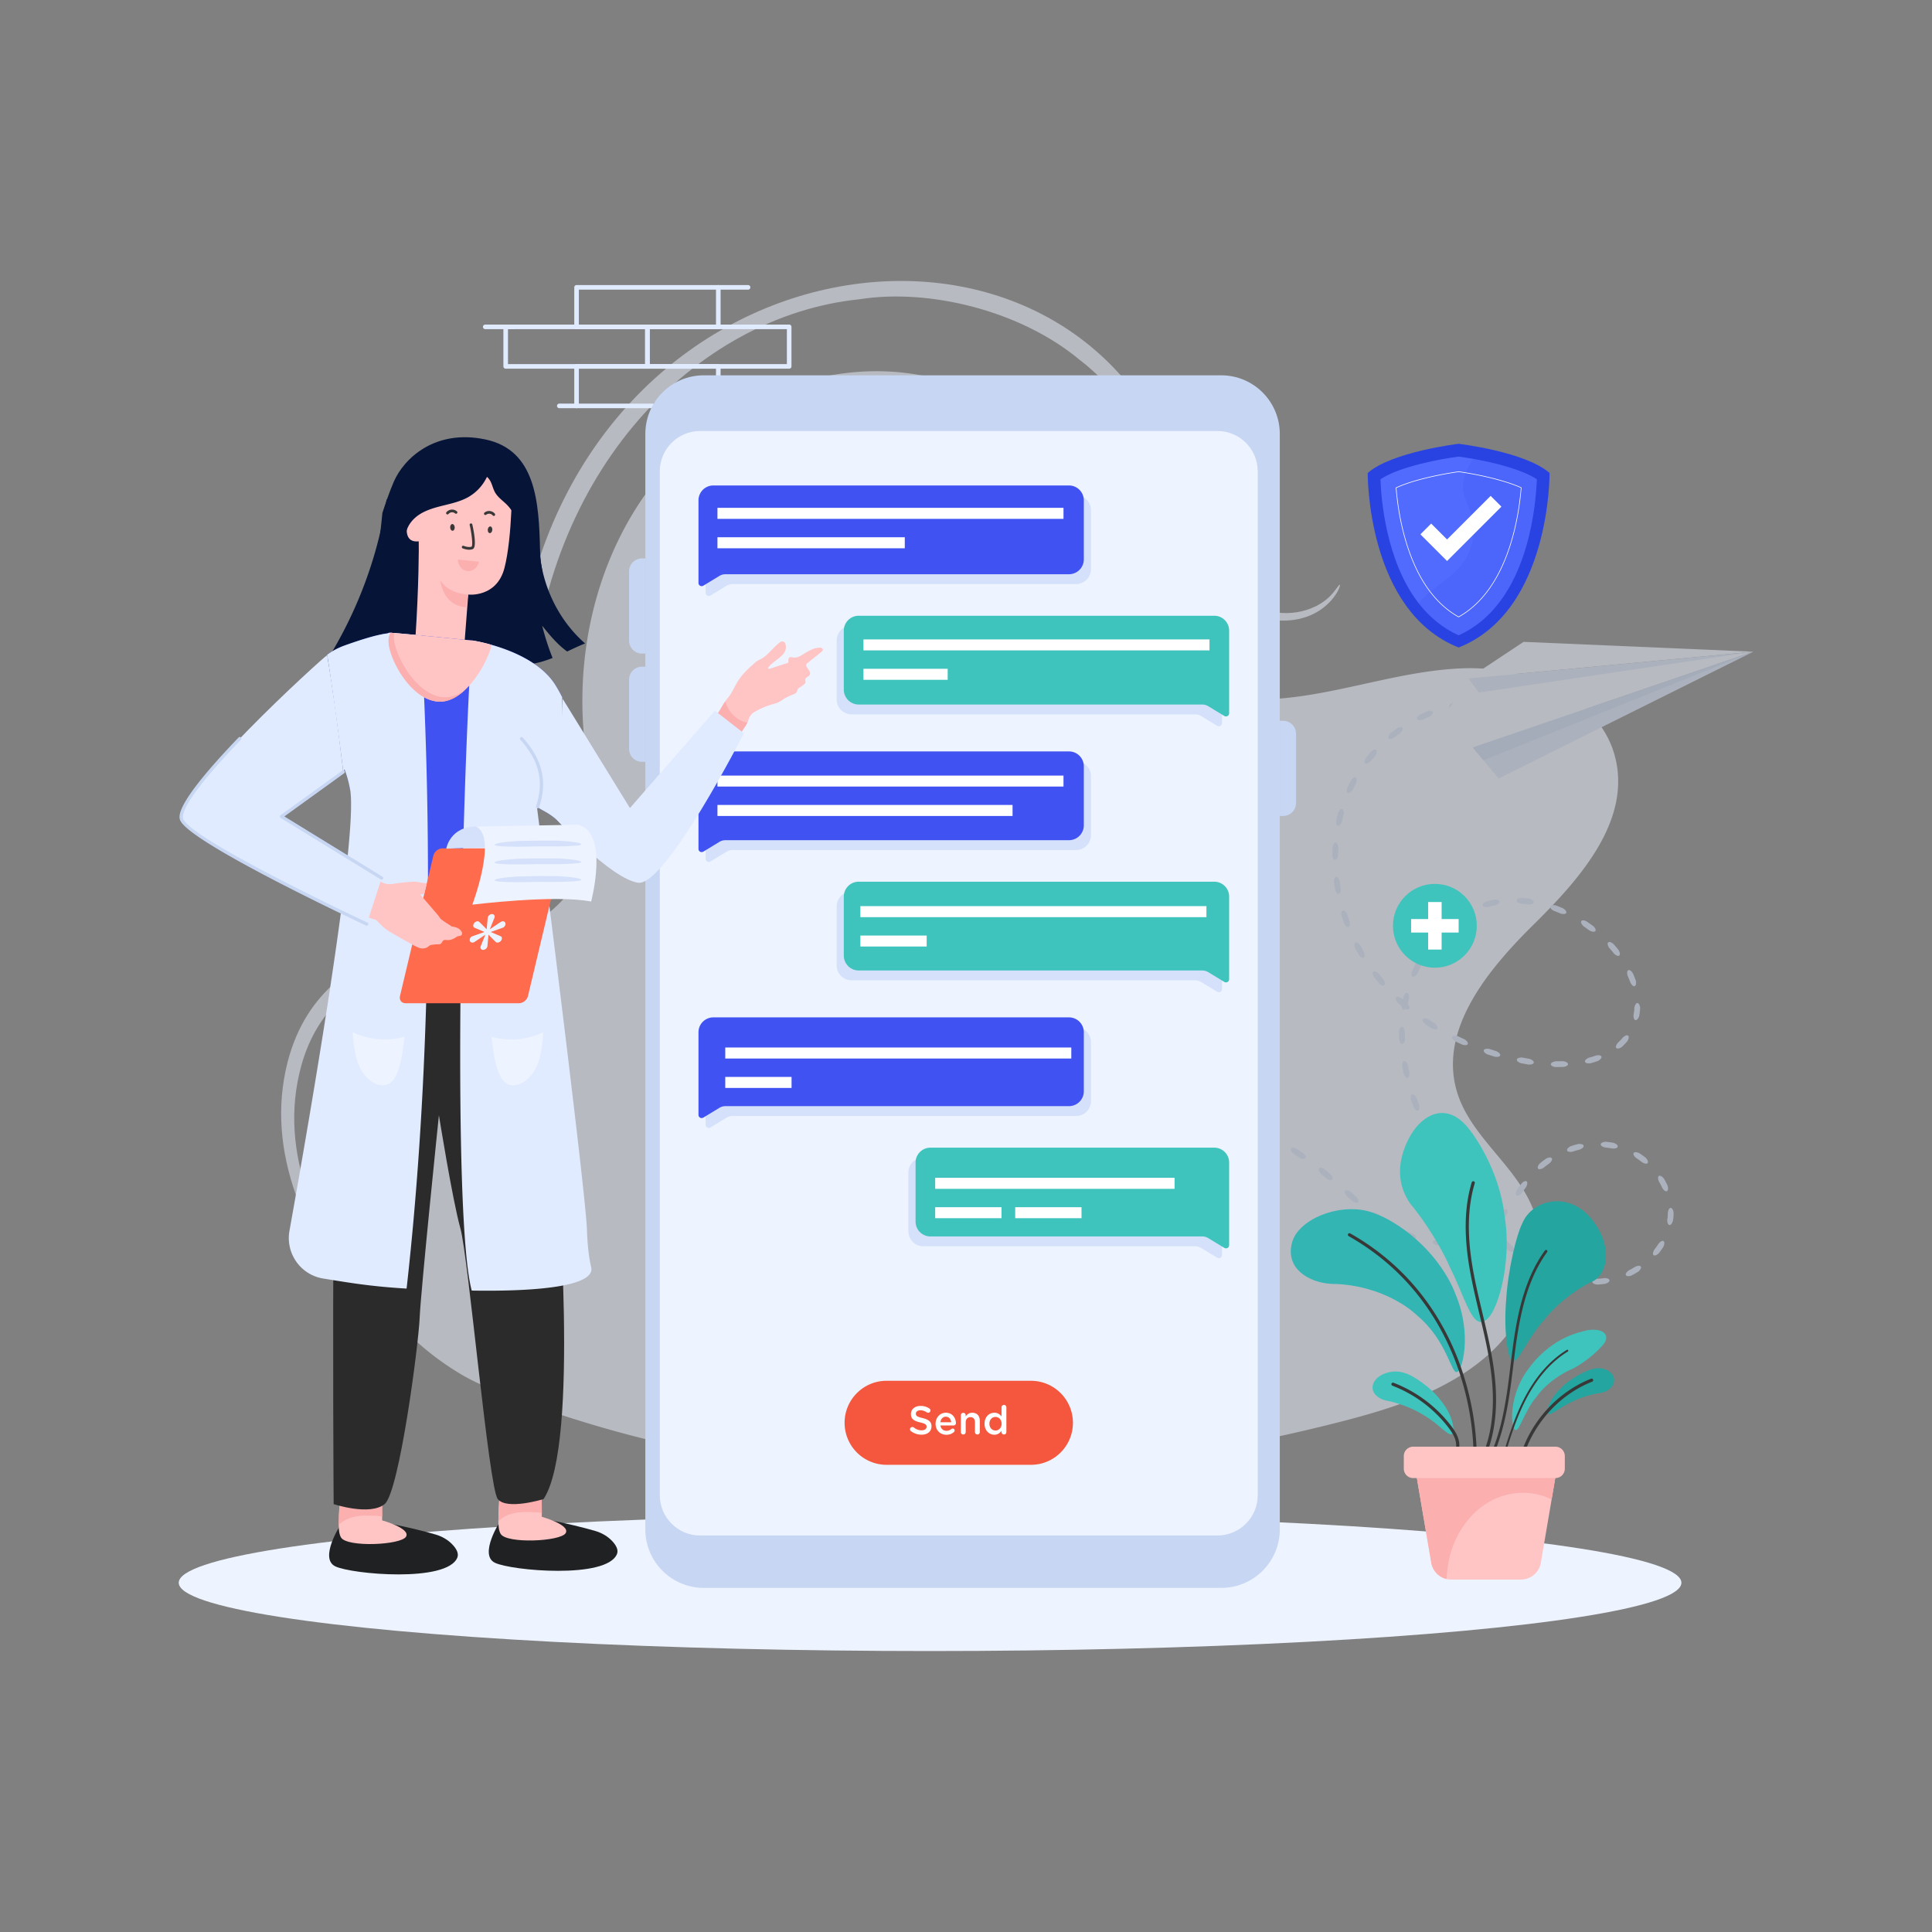 <svg xmlns="http://www.w3.org/2000/svg" viewBox="0 0 450 450" id="chat-with-doctor"><rect x="0" y="0" width="450" height="450" fill="#808080" stroke="none"/><g><g opacity=".5"><path fill="#edf3ff" d="M357.081 281.61c4.634 11.83-1.125 25.761-10.675 34.141-9.557 8.38-22.134 12.326-34.445 15.472a411.026 411.026 0 0 1-69.157 11.49c-39.894 3.168-80.069-1.836-117.823-15.102-7.285-2.562-13.622-5.145-17.59-7.507-15.871-9.424-27.879-25.806-30.262-44.113-2.377-18.3 5.707-38.021 21.268-47.941 12.155-7.75 28.797-10.327 35.874-22.875 5.67-10.068 2.747-22.504 1.725-34.016-1.947-21.92 4.205-44.868 18.618-61.495s37.355-26.11 59.045-22.4c21.69 3.708 40.82 21.497 44.143 43.246.659 4.324.74 8.773 2.073 12.94 4.545 14.244 21.897 20.277 36.814 19.36 14.924-.926 29.278-6.649 44.217-7.152 14.94-.496 32.114 6.685 35.43 21.26 3.324 14.629-8.476 27.932-19.158 38.466-10.683 10.534-22.098 24.437-17.849 38.82 3.102 10.505 13.755 17.204 17.752 27.406z"></path><path fill="#d5e1fa" d="M345.442 163.647c.003-.286.369-.547 1.116-.629a28.87 28.87 0 0 1 1.875.16c.722.206 1.038.525.992.814-.046.292-.434.48-1.149.521-.594-.07-1.19-.12-1.788-.151-.698-.162-1.05-.412-1.046-.715zM337.52 164.594c-.072-.277.213-.623.91-.898a31.498 31.498 0 0 1 1.846-.345c.75.005 1.14.225 1.175.516.034.294-.288.58-.967.813-.592.093-1.182.203-1.768.33-.717.029-1.122-.122-1.197-.416zM330.066 167.465c-.135-.254.073-.633.693-1.046l1.706-.775c.718-.195 1.14-.102 1.245.172s-.126.657-.722 1.067l-1.64.746c-.701.179-1.142.102-1.282-.164zM323.449 171.941c-.187-.218-.068-.634.445-1.174l1.49-1.132c.656-.35 1.09-.352 1.253-.109.165.244.024.668-.466 1.2l-1.437 1.092c-.643.33-1.09.352-1.285.123zM317.967 177.758c-.23-.172-.205-.604.177-1.243l1.209-1.434c.565-.485.986-.582 1.2-.38s.168.647-.194 1.273l-1.164 1.38c-.556.464-.987.584-1.228.404zM313.951 184.665c-.27-.116-.341-.538-.117-1.25l.846-1.674c.438-.602.825-.794 1.08-.645s.311.593.104 1.284l-.813 1.607c-.432.578-.829.793-1.1.678zM311.628 192.309c-.283-.053-.452-.452-.393-1.193l.446-1.818c.29-.684.625-.959.906-.873.281.086.438.504.392 1.226l-.43 1.753c-.293.662-.625.96-.921.905zM310.946 200.27c-.287.005-.534-.352-.628-1.089l.066-1.867c.146-.728.417-1.067.71-1.041.293.025.532.402.633 1.119l-.063 1.807c-.152.708-.417 1.067-.718 1.071zM311.798 208.217c-.281.057-.59-.247-.82-.953l-.285-1.845c.007-.741.21-1.125.502-1.156.293-.031.598.293.832.979l.276 1.79c-.016.724-.21 1.126-.505 1.185zM314.06 215.884c-.267.105-.626-.14-.977-.795l-.606-1.765c-.125-.732.006-1.146.289-1.228.282-.083.64.182.991.816l.59 1.715c.112.717-.007 1.146-.287 1.257zM317.633 223.043c-.244.15-.64-.028-1.1-.61l-.908-1.633c-.251-.699-.194-1.13.07-1.26s.662.067 1.119.63l.88 1.585c.237.686.195 1.13-.061 1.288zM322.414 229.449c-.214.19-.635.085-1.19-.407l-1.18-1.443c-.371-.642-.391-1.076-.156-1.252.236-.176.663-.052 1.213.42l1.147 1.404c.355.634.391 1.077.166 1.278zM328.191 234.975c-.18.222-.615.185-1.242-.21l-1.395-1.232c-.47-.573-.56-1-.356-1.212s.645-.159 1.264.22l1.36 1.2c.453.57.56 1 .37 1.234zM334.742 239.56c-.147.246-.582.273-1.26-.023l-1.562-1.01c-.549-.497-.702-.905-.533-1.146.169-.24.612-.254 1.282.028l1.525.986c.533.495.702.905.548 1.164zM341.87 243.177c-.112.265-.54.352-1.252.152l-1.684-.785c-.61-.415-.818-.798-.685-1.06s.57-.337 1.272-.15l1.647.767c.596.417.82.799.702 1.076zM349.416 245.828c-.077.277-.49.418-1.222.312l-1.772-.559c-.66-.333-.917-.686-.819-.963.098-.278.521-.408 1.242-.313l1.735.547c.646.336.917.686.836.976zM357.24 247.502c-.042.284-.434.477-1.173.464l-1.828-.332c-.697-.247-.996-.565-.934-.852s.465-.471 1.192-.468l1.79.325c.684.252.997.565.953.863zM365.22 247.839c.021.286-.32.55-1.054.678l-1.874.023c-.736-.11-1.085-.365-1.071-.659.013-.294.38-.55 1.088-.686l1.802-.022c.713.118 1.086.365 1.109.666zM372.997 246.081c.113.261-.117.653-.782 1.022-.596.215-1.2.403-1.811.565-.752.074-1.163-.11-1.224-.396-.063-.29.232-.604.878-.904.575-.153 1.143-.33 1.7-.53.7-.12 1.118-.036 1.239.243zM379.2 241.196c.234.158.254.618-.138 1.287-.41.5-.858.967-1.335 1.4-.647.422-1.105.427-1.28.196-.181-.237-.048-.64.376-1.192.43-.39.833-.81 1.2-1.259.53-.448.924-.603 1.176-.432zM381.367 233.628c.283-.01.57.346.657 1.114-.029.643-.103 1.286-.225 1.92-.264.73-.631 1.008-.91.926-.285-.083-.418-.485-.411-1.178.11-.57.176-1.148.203-1.73.155-.68.382-1.04.686-1.052zM379.245 225.98c.253-.13.657.07 1.075.7.26.576.497 1.163.706 1.762.133.747-.026 1.172-.306 1.251-.286.081-.616-.19-.964-.807-.195-.56-.416-1.11-.661-1.652-.176-.69-.12-1.116.15-1.254zM374.567 219.52c.204-.2.647-.127 1.234.343.42.466.826.946 1.215 1.44.365.657.362 1.106.125 1.278-.24.173-.646.03-1.181-.445-.37-.47-.757-.927-1.158-1.372-.38-.607-.452-1.033-.235-1.245zM368.317 214.547c.152-.243.584-.256 1.253.07l1.531 1.078c.532.52.665.932.482 1.162s-.63.224-1.284-.082l-1.475-1.04c-.51-.513-.666-.931-.507-1.188zM361.092 211.148c.088-.272.514-.412 1.25-.271.588.215 1.17.448 1.744.696.63.404.843.799.717 1.063-.127.267-.553.338-1.252.172a31.02 31.02 0 0 0-1.671-.668c-.621-.36-.882-.704-.788-.992zM353.243 209.755c.006-.285.374-.544 1.124-.614a26.45 26.45 0 0 1 1.874.195c.718.221 1.026.548.973.836-.053.291-.445.47-1.158.496a25.038 25.038 0 0 0-1.78-.185c-.693-.172-1.04-.425-1.033-.728zM345.36 210.91c-.092-.273.175-.616.862-.932.609-.168 1.213-.356 1.838-.448.756-.018 1.15.173 1.19.465.042.29-.27.605-.934.856-.59.085-1.157.264-1.73.422-.708.066-1.129-.078-1.226-.364zM338.362 214.705c-.176-.224-.056-.658.48-1.189a24.718 24.718 0 0 1 1.576-1.038c.699-.283 1.146-.22 1.284.036.141.26-.052.644-.587 1.114-.51.308-1.007.636-1.492.983-.644.307-1.073.332-1.26.094zM332.865 220.48c-.232-.165-.238-.614.12-1.273.383-.496.782-.98 1.196-1.45.58-.478 1.022-.557 1.233-.355.214.204.149.63-.222 1.242-.395.45-.776.912-1.143 1.386-.531.482-.938.627-1.184.45zM329.036 227.483c-.267-.106-.354-.53-.15-1.244l.8-1.695c.42-.613.802-.814 1.06-.673s.328.583.14 1.28l-.768 1.629c-.417.589-.803.815-1.082.703z"></path><path fill="#d5e1fa" d="M326.914 235.185c-.283-.043-.464-.436-.426-1.18l.394-1.831c.272-.693.598-.977.881-.898.284.079.452.493.426 1.215l-.379 1.763c-.274.67-.598.977-.896.931zM326.6 243.17c-.286.02-.555-.324-.696-1.054l-.055-1.867c.12-.737.398-1.09.689-1.078.297.012.531.375.656 1.083l.054 1.808c-.105.716-.347 1.087-.647 1.108zM327.831 251.067c-.279.069-.602-.223-.862-.917l-.366-1.827c-.026-.74.16-1.134.45-1.179.29-.045.61.265.874.94l.356 1.778c.016.726-.16 1.134-.452 1.205zM330.266 258.683c-.267.106-.63-.138-.988-.785l-.626-1.749c-.134-.727-.008-1.145.272-1.234.28-.09.64.168 1.001.8l.613 1.712c.123.718.008 1.146-.272 1.256zM333.6 265.953c-.255.132-.643-.07-1.07-.672l-.817-1.663c-.213-.706-.136-1.136.132-1.26s.653.093 1.083.681l.803 1.637c.203.7.136 1.137-.131 1.277zM337.574 272.895c-.244.151-.648-.02-1.124-.582l-.949-1.587c-.27-.685-.23-1.122.026-1.268.255-.146.657.034 1.135.587l.938 1.569c.26.682.23 1.122-.026 1.28zM341.99 279.566c-.235.166-.649.02-1.157-.513l-1.043-1.525c-.313-.665-.294-1.107-.048-1.27.244-.162.652-.003 1.164.519l1.032 1.51c.302.665.298 1.106.052 1.28zM346.902 285.878c-.216.19-.639.082-1.194-.406l-1.178-1.435c-.37-.64-.393-1.076-.16-1.255.233-.18.658-.06 1.21.414l1.155 1.407c.358.635.394 1.077.167 1.275zM352.62 291.465c-.182.223-.614.183-1.238-.217L349.994 290c-.464-.577-.55-1.003-.343-1.213s.647-.152 1.262.23l1.345 1.21c.447.57.551 1.003.361 1.237zM359.333 295.785c-.123.258-.564.34-1.275.102-.554-.29-1.1-.598-1.636-.92-.57-.483-.73-.902-.57-1.148.16-.248.592-.262 1.263-.005.514.309 1.038.604 1.569.883.568.44.78.815.65 1.088zM366.922 298.243c-.046.281-.447.485-1.2.45a26.947 26.947 0 0 1-1.83-.454c-.68-.319-.94-.685-.849-.962.093-.282.506-.404 1.218-.332.575.164 1.155.308 1.74.431.662.268.97.567.921.867zM374.88 298.18c.056.28-.249.614-.973.84-.627.09-1.257.15-1.888.184-.753-.08-1.117-.348-1.117-.64 0-.297.353-.541 1.044-.704a20.194 20.194 0 0 0 1.772-.172c.71.024 1.103.195 1.162.493zM382.162 295c.167.23.03.662-.54 1.167-.535.34-1.087.656-1.652.943-.724.232-1.166.13-1.282-.137-.118-.272.108-.636.672-1.062a18.323 18.323 0 0 0 1.541-.88c.655-.268 1.083-.277 1.261-.031zM387.44 289.07c.252.132.32.583.022 1.289a17.162 17.162 0 0 1-1.103 1.563c-.563.515-1.008.604-1.224.409-.22-.2-.164-.623.17-1.244.365-.462.705-.943 1.016-1.441.473-.521.85-.718 1.12-.576zM389.106 281.35c.282-.025.586.318.709 1.08.001.644-.04 1.29-.157 1.923-.235.735-.546 1.04-.833.975-.287-.065-.48-.466-.5-1.16.11-.573.146-1.155.145-1.737.123-.686.333-1.055.636-1.081zM386.38 273.916c.233-.162.664-.016 1.155.57.328.547.625 1.113.889 1.695.201.739.073 1.177-.2 1.277-.28.102-.627-.143-1.025-.721a15.438 15.438 0 0 0-.818-1.562c-.25-.658-.251-1.086-.001-1.259zM380.505 268.577c.136-.25.587-.31 1.289-.005.538.343 1.056.716 1.553 1.116.511.567.598 1.013.401 1.227-.2.22-.624.16-1.243-.178-.46-.37-.94-.715-1.436-1.033-.518-.479-.71-.86-.564-1.127zM372.84 266.544c.006-.284.376-.546 1.137-.604.634.053 1.266.14 1.891.26.717.262 1.003.616.928.898-.076.287-.477.432-1.181.423a16.614 16.614 0 0 0-1.752-.24c-.682-.183-1.029-.433-1.022-.737zM365.019 267.982c-.106-.265.133-.648.803-1.003.599-.202 1.207-.379 1.822-.528.756-.058 1.163.14 1.215.427.054.291-.249.595-.898.88a20.04 20.04 0 0 0-1.709.496c-.702.106-1.12.01-1.233-.272zM358.262 272.201c-.193-.209-.106-.653.394-1.223.487-.403.991-.785 1.51-1.145.683-.327 1.134-.291 1.287-.043.156.252-.015.646-.519 1.147-.489.34-.963.699-1.421 1.078-.62.35-1.045.41-1.25.186zM353.249 278.418c-.238-.16-.245-.598.081-1.263l1.078-1.515c.52-.525.932-.659 1.164-.478s.225.626-.087 1.283l-1.053 1.482c-.517.51-.933.659-1.183.491zM348.435 284.802c-.206-.203-.14-.63.236-1.235.394-.447.773-.912 1.14-1.39.525-.49.94-.63 1.18-.457.237.172.235.614-.114 1.278-.382.496-.779.984-1.197 1.458-.59.477-1.032.556-1.245.346zM341.673 288.884c-.077-.28.196-.612.806-.954.551-.197 1.09-.428 1.61-.692.665-.207 1.093-.179 1.248.075.153.247-.021.665-.64 1.124-.571.291-1.162.544-1.765.76-.757.133-1.18-.026-1.259-.313zM333.743 289.255c.045-.286.432-.481 1.141-.526.591.062 1.184.098 1.777.107.695.128 1.057.364 1.07.66.013.291-.34.568-1.092.685a21.476 21.476 0 0 1-1.893-.114c-.73-.204-1.048-.517-1.003-.812zM326.142 286.84c.128-.258.557-.33 1.25-.152a26.77 26.77 0 0 0 1.665.67c.62.353.881.7.792.983-.089.279-.513.416-1.254.281-.59-.215-1.172-.45-1.747-.704-.627-.416-.838-.809-.706-1.077zM319.42 282.536c.176-.227.624-.226 1.276.091l1.477 1.052c.512.512.66.936.501 1.183s-.59.25-1.258-.07l-1.518-1.081c-.523-.528-.662-.937-.478-1.175zM313.312 277.373c.191-.214.632-.173 1.253.212l1.378 1.207c.464.565.565.997.374 1.221-.191.224-.624.18-1.252-.203l-1.388-1.214c-.463-.573-.565-.998-.365-1.223zM307.248 272.148c.18-.224.616-.196 1.25.18l1.418 1.192c.48.558.584.985.391 1.207-.193.221-.632.182-1.263-.183l-1.399-1.175c-.47-.56-.585-.986-.397-1.221zM300.72 267.528c.152-.244.588-.266 1.262.038l1.547 1.027c.541.502.69.913.52 1.153-.17.24-.612.248-1.28-.043l-1.515-1.006c-.528-.502-.692-.913-.533-1.17zM293.69 263.716c.12-.26.551-.334 1.256-.112l1.658.837c.597.434.795.824.654 1.083-.14.258-.579.32-1.276.11l-1.625-.82c-.584-.436-.795-.825-.668-1.098zM286.257 260.76c.09-.272.509-.396 1.235-.258l1.745.635c.645.36.887.724.778.998-.11.273-.538.386-1.254.26l-1.711-.623c-.631-.364-.887-.725-.793-1.011zM278.527 258.71c.057-.284.46-.462 1.196-.409l1.808.425c.683.283.966.616.89.9s-.487.447-1.214.406l-1.771-.416c-.67-.29-.967-.613-.91-.906zM270.586 257.8c.004-.287.367-.522 1.107-.59l1.866.127c.724.17 1.053.452 1.018.744s-.42.518-1.139.596l-1.802-.124c-.703-.175-1.054-.452-1.05-.753zM262.67 258.776c-.081-.273.193-.633.89-.924.615-.147 1.234-.27 1.855-.368.754.002 1.144.226 1.177.516.034.294-.29.578-.965.812-.59.094-1.174.21-1.753.348-.711.042-1.118-.093-1.204-.384zM255.647 262.496c-.184-.216-.082-.658.447-1.206a18.83 18.83 0 0 1 1.58-1.065c.71-.277 1.155-.213 1.289.045.137.264-.06.65-.594 1.107-.506.304-.996.635-1.468.99-.632.317-1.057.36-1.254.129zM250.691 268.72c-.251-.134-.316-.58-.039-1.282.322-.542.667-1.071 1.033-1.586.531-.538.967-.657 1.196-.475.232.185.204.613-.1 1.255a21.72 21.72 0 0 0-.973 1.494c-.466.54-.849.736-1.117.594zM248.023 276.24c-.28-.056-.468-.463-.412-1.213.147-.61.313-1.215.499-1.815.334-.674.706-.927.981-.829.28.1.393.515.304 1.226a28.21 28.21 0 0 0-.476 1.734c-.287.658-.599.957-.896.897zM247.454 284.201c-.287.015-.558-.332-.7-1.065-.018-.623.024-1.25.034-1.876.14-.734.41-1.077.703-1.055.293.021.535.393.642 1.103-.01.6-.051 1.197-.035 1.798-.103.712-.343 1.08-.644 1.095zM248.593 292.113c-.28.064-.6-.232-.852-.928l-.346-1.83c-.018-.74.172-1.132.463-1.174s.607.27.864.95l.336 1.782c.009.727-.171 1.133-.465 1.2zM250.816 299.793c-.271.093-.625-.165-.96-.822l-.56-1.764c-.106-.729.034-1.143.316-1.226.283-.082.633.187.97.833l.553 1.738c.097.723-.033 1.144-.319 1.241zM253.581 307.307c-.268.103-.637-.14-1.005-.775l-.653-1.723c-.145-.72-.029-1.144.247-1.246s.64.144 1.013.774l.65 1.717c.138.72.03 1.145-.252 1.253zM408.368 151.795l-66.317 6.21 3.47 4.792z"></path><path fill="#edf3ff" d="m408.368 151.795-82.269 28.115 13.68-17.91zM408.368 151.795l-53.5-2.296-12.817 8.505z"></path><path fill="#d5e1fa" d="m343.042 174.104 6.02 7.215 59.303-29.522z"></path><path fill="#c7d6f2" d="m343.042 174.104 2.47 2.96 62.853-25.267z"></path><path fill="#edf3ff" d="M297.304 144.492c-10.91-.694-18.02-11.597-21.887-21.901-4.173-10.837-5.536-21.082-18.862-34.382-1.61-1.432-3.176-2.974-4.979-4.305-13.786-11.566-35.18-16.764-51.36-14.202-38.23 3.894-73.66 40.17-76.618 93.075-.661 10.872 1.035 27.034-3.35 37.035l-.678 1.642-.8 1.596c-11.012 21.358-40.842 17.51-48.572 45.082-5.756 20.907 4.35 39.58 15.446 57.685 2.743 4.431 4.061 6.686 3.876 6.812-.175.119-1.836-1.891-4.919-6.113-12.984-17.953-23.083-37.789-17.59-59.24 8.896-33.983 46.916-23.463 51.794-58.158 1.086-8.561.284-17.485.816-26.562 5.804-103.598 120.52-126.19 152.193-58.697 5.143 10.937 8.685 36.903 25.673 38.808 3.114.38 6.171-.08 9.07-1.497 3.16-1.621 4.212-3.473 5.178-4.707 1.568-2.14-1.678 8.99-14.431 8.029z"></path></g><ellipse cx="216.632" cy="368.652" fill="#edf3ff" rx="175" ry="15.906"></ellipse><path fill="#e1ebff" d="M150.799 85.874h-33.013a.535.535 0 0 1-.535-.536v-9.204c0-.296.24-.536.535-.536h33.013c.296 0 .535.24.535.536v9.204c0 .296-.24.536-.535.536zm-32.478-1.071h31.942V76.67h-31.942v8.133z"></path><path fill="#e1ebff" d="M183.812 85.874H150.8a.535.535 0 0 1-.536-.536v-9.204c0-.296.24-.536.536-.536h33.013c.296 0 .535.24.535.536v9.204c0 .296-.239.536-.535.536zm-32.478-1.071h31.943V76.67h-31.943v8.133z"></path><path fill="#e1ebff" d="M167.305 95.078h-33.012a.535.535 0 0 1-.535-.536v-9.204c0-.296.239-.535.535-.535h33.012c.296 0 .536.24.536.535v9.204c0 .296-.24.536-.536.536zm-32.477-1.071h31.942v-8.133h-31.942v8.133zM167.305 76.67h-33.012a.535.535 0 0 1-.535-.536V66.93c0-.296.239-.536.535-.536h33.012c.296 0 .536.24.536.536v9.204c0 .296-.24.536-.536.536zm-32.477-1.072h31.942v-8.132h-31.942v8.132z"></path><path fill="#e1ebff" d="M134.293 95.078h-4.017a.535.535 0 1 1 0-1.071h4.017a.535.535 0 1 1 0 1.07zM174.236 67.466h-6.93a.535.535 0 1 1 0-1.072h6.93a.535.535 0 1 1 0 1.072zM119.638 76.67h-6.614a.535.535 0 1 1 0-1.072h6.614a.535.535 0 1 1 0 1.072z"></path><path fill="#c7d6f2" d="M298.089 101.066v255.16c0 7.525-6.123 13.627-13.65 13.627h-120.5c-7.525 0-13.627-6.102-13.627-13.627v-255.16c0-7.548 6.102-13.65 13.628-13.65h120.5c7.526 0 13.649 6.102 13.649 13.65z"></path><path fill="#edf3ff" d="M292.95 109.784v238.491c0 5.167-4.209 9.376-9.396 9.376h-120.5c-5.167 0-9.376-4.21-9.376-9.376V109.784c0-5.188 4.21-9.397 9.375-9.397h120.5c5.188 0 9.398 4.21 9.398 9.397z"></path><path fill="#f4573d" d="M249.906 331.397a9.753 9.753 0 0 1-2.867 6.921 9.752 9.752 0 0 1-6.92 2.866h-33.61a9.786 9.786 0 0 1-9.786-9.787 9.752 9.752 0 0 1 2.866-6.92 9.753 9.753 0 0 1 6.92-2.866h33.61a9.785 9.785 0 0 1 9.787 9.786z"></path><path fill="#c7d6f2" d="M298.87 167.89h-.781v22.164h.78a3.003 3.003 0 0 0 3.003-3.001v-16.16a2.997 2.997 0 0 0-3.002-3.002zM150.31 130.07v22.164h-.782a2.997 2.997 0 0 1-3.001-3.002v-16.16a3.003 3.003 0 0 1 3.001-3.002h.782zM149.528 155.285h.782v22.163h-.782a2.997 2.997 0 0 1-3.001-3.002v-16.16a3.002 3.002 0 0 1 3.001-3.001z"></path><path fill="#d5e1fa" d="M254.105 118.83v13.745a3.468 3.468 0 0 1-3.467 3.467h-80.021c-.49 0-.973.135-1.396.392l-3.75 2.278a.74.74 0 0 1-1.121-.63V118.83a3.468 3.468 0 0 1 3.466-3.467h82.822a3.468 3.468 0 0 1 3.467 3.467z"></path><path fill="#4052f2" d="M252.445 116.538v13.745a3.468 3.468 0 0 1-3.467 3.467h-80.02c-.492 0-.973.135-1.396.392l-3.75 2.278a.74.74 0 0 1-1.122-.63v-19.252a3.468 3.468 0 0 1 3.467-3.466h82.821a3.468 3.468 0 0 1 3.467 3.466z"></path><path fill="#d5e1fa" d="M194.879 149.177v13.745a3.468 3.468 0 0 0 3.466 3.467h80.021c.491 0 .973.135 1.396.392l3.75 2.278a.74.74 0 0 0 1.121-.63v-19.252a3.468 3.468 0 0 0-3.466-3.466h-82.822a3.468 3.468 0 0 0-3.466 3.466z"></path><path fill="#3fc4bd" d="M196.538 146.885v13.746a3.468 3.468 0 0 0 3.467 3.466h80.021c.49 0 .972.135 1.396.392l3.75 2.278a.74.74 0 0 0 1.121-.63v-19.252a3.468 3.468 0 0 0-3.467-3.466h-82.821a3.468 3.468 0 0 0-3.467 3.466z"></path><path fill="#d5e1fa" d="M254.105 180.777v13.745a3.468 3.468 0 0 1-3.467 3.467h-80.021c-.49 0-.973.135-1.396.391l-3.75 2.279a.74.74 0 0 1-1.121-.63v-19.252a3.468 3.468 0 0 1 3.466-3.467h82.822a3.468 3.468 0 0 1 3.467 3.467z"></path><path fill="#4052f2" d="M252.445 178.485v13.745a3.468 3.468 0 0 1-3.467 3.467h-80.02c-.492 0-.973.135-1.396.392l-3.75 2.278a.74.74 0 0 1-1.122-.63v-19.252a3.468 3.468 0 0 1 3.467-3.467h82.821a3.468 3.468 0 0 1 3.467 3.467z"></path><path fill="#d5e1fa" d="M194.879 211.124v13.745a3.468 3.468 0 0 0 3.466 3.467h80.021c.491 0 .973.135 1.396.392l3.75 2.278a.74.74 0 0 0 1.121-.63v-19.252a3.468 3.468 0 0 0-3.466-3.467h-82.822a3.468 3.468 0 0 0-3.466 3.467z"></path><path fill="#3fc4bd" d="M196.538 208.832v13.745a3.468 3.468 0 0 0 3.467 3.467h80.021c.49 0 .972.135 1.396.392l3.75 2.278a.74.74 0 0 0 1.121-.63v-19.252a3.468 3.468 0 0 0-3.467-3.467h-82.821a3.468 3.468 0 0 0-3.467 3.467z"></path><path fill="#d5e1fa" d="M254.105 242.723v13.746a3.468 3.468 0 0 1-3.467 3.466h-80.021c-.49 0-.973.135-1.396.392l-3.75 2.278a.74.74 0 0 1-1.121-.63v-19.252a3.468 3.468 0 0 1 3.466-3.466h82.822a3.468 3.468 0 0 1 3.467 3.466z"></path><path fill="#4052f2" d="M252.445 240.432v13.745a3.468 3.468 0 0 1-3.467 3.466h-80.02c-.492 0-.973.136-1.396.392l-3.75 2.278a.74.74 0 0 1-1.122-.63v-19.251a3.468 3.468 0 0 1 3.467-3.467h82.821a3.468 3.468 0 0 1 3.467 3.467z"></path><path fill="#d5e1fa" d="M211.592 273.07v13.746a3.468 3.468 0 0 0 3.466 3.466h63.308c.491 0 .973.136 1.396.392l3.75 2.278a.74.74 0 0 0 1.121-.63v-19.251a3.468 3.468 0 0 0-3.466-3.467h-66.109a3.468 3.468 0 0 0-3.466 3.467z"></path><path fill="#3fc4bd" d="M213.251 270.779v13.745a3.468 3.468 0 0 0 3.467 3.467h63.308c.49 0 .972.135 1.396.391l3.75 2.278a.74.74 0 0 0 1.121-.63V270.78a3.468 3.468 0 0 0-3.467-3.467h-66.108a3.468 3.468 0 0 0-3.467 3.467z"></path><path fill="#fff" d="M167.109 118.288h80.6v2.564h-80.6zM167.109 125.135h43.634v2.564h-43.634zM201.115 148.926h80.6v2.564h-80.6zM201.116 155.773h19.617v2.564h-19.617zM167.109 180.643h80.6v2.564h-80.6zM167.109 187.49h68.735v2.564h-68.735zM200.399 211.057h80.6v2.564h-80.6zM200.399 217.904h15.443v2.564h-15.443zM168.927 243.987h80.6v2.564h-80.6zM168.927 250.834h15.443v2.564h-15.443zM217.828 274.334h55.75v2.564h-55.75zM217.828 281.181h15.443v2.564h-15.443zM236.463 281.181h15.443v2.564h-15.443zM212.187 333.346a.532.532 0 0 1 .317-.968c.159 0 .261.048.336.103.539.428 1.117.67 1.824.67s1.154-.335 1.154-.82v-.018c0-.465-.26-.717-1.47-.996-1.387-.335-2.17-.744-2.17-1.945v-.019c0-1.116.931-1.888 2.225-1.888.82 0 1.48.214 2.067.604.13.074.25.233.25.456 0 .298-.242.53-.539.53a.56.56 0 0 1-.298-.083c-.502-.326-.987-.494-1.498-.494-.67 0-1.061.345-1.061.774v.018c0 .502.297.726 1.555 1.024 1.377.335 2.084.828 2.084 1.908v.019c0 1.22-.96 1.945-2.326 1.945a4.06 4.06 0 0 1-2.45-.82zM220.433 334.184c-1.423 0-2.521-1.033-2.521-2.55v-.019c0-1.405.996-2.56 2.4-2.56 1.565 0 2.337 1.286 2.337 2.421 0 .317-.242.54-.53.54h-3.082c.121.8.69 1.247 1.416 1.247.475 0 .847-.167 1.163-.428a.416.416 0 0 1 .288-.103c.252 0 .447.196.447.456 0 .14-.065.261-.148.345-.447.4-1.006.651-1.77.651zm1.118-2.913c-.075-.726-.502-1.294-1.247-1.294-.689 0-1.173.53-1.276 1.294h2.523zM223.803 329.67a.564.564 0 1 1 1.126 0v.242c.316-.456.772-.857 1.536-.857 1.107 0 1.75.746 1.75 1.881v2.625c0 .317-.243.558-.559.558s-.568-.241-.568-.558v-2.28c0-.764-.381-1.201-1.051-1.201-.652 0-1.108.456-1.108 1.219v2.262a.555.555 0 0 1-.568.558.553.553 0 0 1-.558-.558v-3.891zM234.403 333.561a.553.553 0 0 1-.558.558.555.555 0 0 1-.568-.558v-.307c-.363.511-.875.922-1.676.922-1.154 0-2.28-.922-2.28-2.551v-.019c0-1.629 1.109-2.55 2.28-2.55.81 0 1.323.4 1.676.866v-2.132c0-.317.251-.559.559-.559.316 0 .567.242.567.559v5.771zm-3.946-1.955v.019c0 .949.651 1.573 1.414 1.573.754 0 1.425-.633 1.425-1.573v-.019c0-.949-.671-1.573-1.425-1.573-.772 0-1.414.596-1.414 1.573z"></path><path fill="#ffc5c5" d="M162.073 172.523c2.18 1.563 4.308 3.091 6.488 4.671.38-.625.743-1.216 1.106-1.807.44-.719.87-1.428 1.31-2.138.718-1.149 1.41-2.315 2.171-3.43.338-.49.676-.971.921-1.504.118-.228.211-.464.287-.718a2.945 2.945 0 0 1 1.343-1.732 17.828 17.828 0 0 1 4.951-2.027c.38-.093.735-.304 1.073-.498.465-.262.879-.592 1.352-.837.6-.304 1.225-.591 1.858-.82.524-.194.718-.582.853-1.064a.78.78 0 0 1 .305-.397c.202-.16.473-.253.676-.422.371-.304.963-.575.836-1.14-.135-.6.135-.812.566-1.048.532-.296.659-.778.363-1.318-.194-.355-.481-.65-.659-.997-.093-.186-.143-.566-.042-.65 1.149-.955 2.332-1.868 3.49-2.806.176-.143.405-.447.345-.582-.067-.195-.38-.423-.583-.414-.565.033-1.174.084-1.69.304-.819.338-1.613.769-2.356 1.267-.803.532-1.563.887-2.577.676-.642-.135-.878.194-.828.862.026.261 0 .439-.304.515-.515.144-1.03.312-1.546.481-.828.27-1.656.55-2.492.811-.101.034-.22 0-.33-.008-.042-.042-.076-.093-.11-.144.237-.278.44-.6.719-.836.76-.642 1.571-1.233 2.331-1.884.778-.667 1.276-1.487 1.124-2.568-.127-.896-.769-1.191-1.487-.625-.591.473-1.14 1.013-1.673 1.563-.802.828-1.58 1.672-2.618 2.221-.423.22-.88.423-1.234.735-.912.795-1.833 1.606-2.653 2.501a13.644 13.644 0 0 0-1.715 2.323c-.71 1.183-1.216 2.459-2.129 3.532a7.76 7.76 0 0 0-.591.794c-.397.583-.743 1.208-1.107 1.808-1.351 2.238-2.847 4.376-4.688 6.243-.347.355-.685.718-1.056 1.107z"></path><path fill="#fcafaf" d="M162.073 172.523c2.18 1.563 4.308 3.091 6.488 4.671.38-.625.743-1.216 1.106-1.807.44-.719.87-1.428 1.31-2.138.718-1.149 1.41-2.315 2.171-3.43.338-.49.676-.971.921-1.504-.152-.025-.287-.059-.43-.093-1.826-.49-3.355-1.867-4.2-3.556a8.166 8.166 0 0 1-.515-1.301c-.397.583-.743 1.208-1.107 1.808-1.351 2.238-2.847 4.376-4.688 6.243-.347.355-.685.718-1.056 1.107z"></path><path fill="#1f2123" d="M116.61 354.241c-.166.072-5.133 7.903-1.343 9.752 3.79 1.848 26.01 3.85 28.435-2.021.404-.99-.234-2.075-1.058-2.969-1.067-1.158-2.46-1.963-3.971-2.406-4.707-1.38-19.211-4.955-21.917-2.655"></path><path fill="#ffc5c5" d="M131.744 357.108c-1.207 1.937-13.715 2.513-15.126.17-.406-.675-.544-1.744-.535-2.931.01-2.947.305-6.59.335-6.713l9.757.41.024 4.342-.006.904s6.758 1.876 5.551 3.818z"></path><path fill="#fcafaf" d="m126.175 348.043.024 4.343c-.468-.088-.947-.115-1.421-.142-1.788-.098-3.605-.158-5.343.277-1.244.314-2.454.92-3.352 1.826.01-2.947.305-6.59.335-6.713l9.757.41z"></path><path fill="#1f2123" d="M79.424 355.073c-.166.072-5.133 7.904-1.343 9.752s26.01 3.85 28.435-2.02c.404-.99-.234-2.076-1.058-2.97-1.067-1.158-2.46-1.963-3.971-2.406-4.706-1.38-19.211-4.954-21.917-2.655"></path><path fill="#ffc5c5" d="M94.559 357.94c-1.207 1.938-13.716 2.513-15.127.17-.406-.674-.544-1.744-.535-2.93.01-2.948.305-6.59.335-6.714l9.757.41.024 4.342-.006.905s6.758 1.875 5.552 3.817z"></path><path fill="#fcafaf" d="m88.99 348.875.023 4.343c-.468-.088-.946-.115-1.42-.142-1.79-.098-3.606-.157-5.344.277-1.244.314-2.454.92-3.352 1.826.01-2.947.305-6.589.335-6.713l9.757.41z"></path><path fill="#061437" d="M87.514 162.173H70.31c10.34-13.29 17.237-29.251 19.747-45.905l20.127 22.499a49.602 49.602 0 0 1-17.971 20.728 48.645 48.645 0 0 1-4.698 2.678z"></path><path fill="#061437" d="M100.447 131.013c-.047 5.726 1.038 11.682 4.464 16.274 2.368 3.175 5.78 5.542 9.558 6.736 3.785 1.18 7.91 1.188 11.722.095a26.892 26.892 0 0 0 2.517-.868 58.139 58.139 0 0 1-2.422-7.496c1.54 1.9 3.094 3.82 4.993 5.36.265.216.536.426.82.63 1.385-.651 2.762-1.31 4.18-1.872-6.811-5.956-10.752-15.006-10.691-24.041h-5.244v-2.185l-19.897 7.367z"></path><path fill="#061437" d="m89.064 119.503.023-.1c.744-2.248 1.602-4.823 2.656-7.243 2.321-5.33 9.544-12.295 21.323-9.802 11.78 2.494 12.468 14.617 12.726 25.88.038 1.682.224 3.215.494 4.634H86.689c1.492-4.35 1.92-8.749 2.375-13.369z"></path><path fill="#ffc5c5" d="M97.53 126.089c.059.783.016 10.861-.78 22.63l11.47.698.842-10.927s6.603.759 8.424-6.148c1.822-6.906 1.974-21.023 1.518-22.238-.455-1.214-12.371-7.362-18.29-1.594-5.921 5.769-5.618 12.068-5.845 13.358-.22 1.244-.64 4.591 2.66 4.22z"></path><path fill="#383838" d="M114.98 120.17a.316.316 0 0 0 .28-.515 1.72 1.72 0 0 0-2.423-.25.317.317 0 0 0 .4.491 1.087 1.087 0 0 1 1.531.158.316.316 0 0 0 .213.116zM104.25 119.824a.316.316 0 0 0 .215-.11 1.085 1.085 0 0 1 1.535-.134.317.317 0 1 0 .406-.486 1.724 1.724 0 0 0-2.123-.073 1.743 1.743 0 0 0-.303.284.317.317 0 0 0 .27.52zM108.94 128.017c.332.035.702.028 1.058-.072a.668.668 0 0 0 .407-.346c.624-1.147-.39-5.438-.402-5.478a.317.317 0 0 0-.605.187c.25.863.889 4.682.42 5.032-.81.224-1.788-.194-1.797-.199a.317.317 0 1 0-.253.581c.032.014.536.23 1.171.295z"></path><path fill="#fcafaf" d="M111.575 130.834c-.29 1.355-1.44 2.314-2.718 2.182-1.277-.132-2.208-1.305-2.214-2.69l4.932.508z"></path><path fill="#383838" d="M104.854 122.872c.024.43.279.77.57.754.297-.017.51-.385.486-.815-.025-.436-.279-.77-.576-.754-.291.017-.505.378-.48.815zM113.613 123.342c-.045.429.152.805.442.835.296.031.566-.298.61-.726.045-.435-.153-.805-.449-.836-.29-.03-.559.292-.603.727z"></path><path fill="#061437" d="M109.13 115.751c-1.786 1.019-3.822 1.488-5.818 1.98-1.996.492-4.025 1.038-5.734 2.18s-3.07 3.001-3.09 5.056c-1.079-3.24-.39-6.883 1.257-9.874s3.16-6.597 5.848-8.703c1.958-1.536 5.118-1.78 7.568-2.224 2.229-.404 5.429.21 6.574 2.413-1.597 1.164-1.466 2.604-2.227 4.306a10.674 10.674 0 0 1-4.378 4.866z"></path><path fill="#061437" d="M120.773 123.365a9.632 9.632 0 0 0-2.753-5.85c-.927-.918-2.061-1.674-2.71-2.817-.404-.71-.593-1.53-.926-2.286-.333-.755-.882-1.484-1.674-1.71l1.961-4.415c1.395-.08 4.257 2.13 5.328 3.03 1.062.9 1.278 2.439 1.368 3.825.198 3.42 0 6.857-.594 10.223z"></path><path fill="#fcafaf" d="M102.545 135.1s.431 5.99 6.023 6.317l.498-2.926s-4.672-.125-6.52-3.391z"></path><path fill="#2b2b2b" d="M77.715 279.795c-.265 34.27 0 70.543 0 70.543s8.432 2.788 11.864 0c3.42-2.781 7.903-37.066 8.168-43.388.264-6.33 4.484-47.194 4.484-47.194s3.16 19.774 5.006 26.368c1.852 6.594 6.594 60.408 8.703 63.04 2.11 2.64 10.664 0 10.664 0 8.554-12.916 3.046-75.169 3.046-80.182 0-2.598-1.777-16.267-3.412-29.04-1.146-8.996-2.225-17.55-2.564-21.478-.116-1.248-.15-2.028-.089-2.211l-2.916.108-39.535 1.48c-1.33 3.262-2.293 6.233-2.978 9.096-3.21 13.486-.231 24.584-.441 52.858z"></path><path fill="#1f2123" d="M78.034 227.42c3.636-.888 7.611-.57 11.37-.02 12.922 1.913 25.459 6.384 36.713 13.025-1.147-8.995-2.225-17.55-2.565-21.477a41.841 41.841 0 0 0-3.005-2.103l-39.535 1.479c-1.33 3.263-2.293 6.234-2.978 9.097z"></path><path fill="#4052f2" d="M76.2 152.5c.913 5.55 2.966 20.63 3.743 27.203.203-.33.304-.507.304-.507.321.82.609 1.706.845 2.653.178.667.321 1.36.456 2.078 2.45 13.187-1.3 33.97-1.3 33.97 2.88 4.114 47.08 9.918 44.774 0-.582-2.518-.878-5.559-.98-8.702-.304-9.208.98-21.568.98-21.568l.195.27c.642.879 3.185 1.301 6.04 4.706l-.304-30.194c-.583-1.14-1.157-2.17-1.698-3.016-3.337-5.187-10.248-7.916-14.759-9.191a39.42 39.42 0 0 0-3.945-.93c-.211-.042-.321-.059-.321-.059s-16.829-1.715-19.313-1.833c-.186-.008-.287-.008-.304 0a1.7 1.7 0 0 1-.532.17c-.363.041-.769.109-1.191.202-2.518.498-5.905 1.622-8.634 2.602A16.073 16.073 0 0 0 76.2 152.5z"></path><path fill="#e1ebff" d="M137.695 295.161c-.583-2.517-.879-5.559-.98-8.701-.304-9.209-11.692-98.833-11.692-98.833l.194.27c.642.879 3.185 1.301 6.04 4.706l-.304-30.194c-.583-1.14-1.157-2.17-1.698-3.015-3.337-5.188-10.248-7.916-14.759-9.192a39.411 39.411 0 0 0-3.945-.93c-.211-.042-.321-.059-.321-.059l-.356-.036c-2.546 40.657-4.485 134.738 0 151.423 15.475.258 28.84-1.052 27.82-5.439zM98.07 148.007c-3.302-.316-6.226-.583-7.153-.627-.185-.008-.287-.008-.304 0a1.707 1.707 0 0 1-.532.17c-.363.041-.769.109-1.191.202-2.518.498-5.905 1.622-8.634 2.602A16.08 16.08 0 0 0 76.2 152.5c.912 5.55 2.965 20.63 3.742 27.202.203-.329.304-.506.304-.506.321.82.609 1.706.845 2.652.178.668.321 1.36.456 2.079 2.009 10.81-9.8 78.636-14.123 102.744-.94 5.248 2.588 10.27 7.851 11.12 6.022.972 10.901 1.833 19.427 2.346 4.651-41.083 6.636-94.653 3.366-152.13z"></path><path fill="#c7d6f2" d="M125.218 188.272a.375.375 0 0 1-.356-.492c1.889-5.737.758-10.518-3.668-15.501a.374.374 0 1 1 .56-.498c4.625 5.206 5.802 10.213 3.82 16.233a.376.376 0 0 1-.356.258z"></path><path fill="#e1ebff" d="M129.692 190.953s12.519 13.652 18.905 14.651c6.39 1.004 24.673-34.813 24.673-34.813l-6.762-5.258-19.786 22.675-15.655-25.43-1.375 28.175z"></path><path fill="#fe6b4d" d="m130.758 199.287-7.777 32.7c-.222.932-1.157 1.687-2.09 1.687H94.45c-.933 0-1.508-.755-1.286-1.687l7.777-32.7c.222-.933 1.156-1.688 2.089-1.688h26.443c.932 0 1.508.755 1.286 1.688z"></path><path fill="#fe6b4d" d="M106.973 218.02c-.18.02-.39.03-.52.13-.78.55-1.61.95-2.59.78-.47-.07-.7.12-.87.48-.15.38-.44.53-.83.53-.32.01-.64-.01-.96.05-.43.07-.98.06-1.24.32-.74.72-1.76.73-2.51.4-.49-.21-.97-.46-1.44-.71l2.58-10.82c.5.59 1 1.16 1.49 1.73.64.74 1.28 1.48 1.91 2.23.28.33.48.78.83 1.04.77.58 1.6 1.08 2.42 1.61.1.06.27.05.4.07.76.14 1.43.43 1.85 1.12.32.54.09.96-.52 1.04z"></path><path fill="#edf3ff" d="M112.038 221.026c-.12-.149-.155-.329-.103-.538.017-.07.387-.997 1.108-2.781-1.68 1.137-2.56 1.723-2.638 1.757a.882.882 0 0 1-.36.08c-.299 0-.502-.132-.612-.394a.752.752 0 0 1-.001-.42.888.888 0 0 1 .523-.63l2.878-1.023-2.371-1.023c-.21-.14-.28-.358-.205-.656.039-.157.108-.297.21-.42.238-.262.498-.393.778-.393.122 0 .236.035.342.105.06.035.65.62 1.768 1.758.162-1.784.251-2.711.269-2.781a.964.964 0 0 1 .37-.538.989.989 0 0 1 .606-.223c.209 0 .374.074.496.223.12.149.155.328.103.538-.018.07-.388.997-1.109 2.78 1.68-1.136 2.56-1.722 2.639-1.757a.699.699 0 0 1 .393-.105c.28 0 .474.131.585.393.035.14.038.272.008.394a1.043 1.043 0 0 1-.537.682l-2.877 1.023 2.37 1.023c.21.14.28.359.206.656a1.12 1.12 0 0 1-.203.394c-.24.262-.508.394-.806.394a.639.639 0 0 1-.322-.08c-.06-.034-.65-.62-1.768-1.757-.162 1.784-.251 2.711-.268 2.78a.963.963 0 0 1-.37.539c-.195.149-.397.222-.606.222s-.375-.073-.496-.222z"></path><path fill="#d5e1fa" d="m120.822 197.057-16.877.608s.843-5.228 7.126-5.148c6.283.085 9.751 4.54 9.751 4.54z"></path><path fill="#edf3ff" d="M137.687 209.986c-8.426-1.663-27.675.73-27.675.73s5.962-15.8.865-18.193l23.793-.432c7.282 1.874 3.017 17.895 3.017 17.895z"></path><path fill="#d5e1fa" d="M135.378 196.652c-.017.294-1.823.432-5.459.501-3.08-.04-6.163-.01-9.244.072-3.637-.018-5.448-.164-5.464-.463-.016-.289 1.777-.654 5.427-.882 3.099-.083 6.198-.113 9.3-.072 3.66.177 5.457.55 5.44.844zM135.378 200.784c-.017.294-1.823.432-5.459.501-3.08-.04-6.163-.01-9.244.072-3.637-.018-5.448-.164-5.464-.463-.016-.289 1.777-.654 5.427-.881 3.099-.084 6.198-.114 9.3-.073 3.66.177 5.457.551 5.44.844zM135.378 204.917c-.017.294-1.823.431-5.459.5-3.08-.04-6.163-.01-9.244.072-3.637-.018-5.448-.164-5.464-.463-.016-.289 1.777-.654 5.427-.881 3.099-.084 6.198-.114 9.3-.073 3.66.177 5.457.551 5.44.845z"></path><path fill="#ffc5c5" d="M106.973 218.02c-.18.02-.39.03-.52.13-.78.55-1.61.95-2.59.78-.47-.07-.7.12-.87.48-.15.38-.44.53-.83.53-.32.01-.64-.01-.96.05-.43.07-.98.06-1.24.32-.74.72-1.76.73-2.51.4-.49-.21-.97-.46-1.44-.71-.39-.22-.78-.44-1.17-.65-.87-.47-1.72-.96-2.57-1.46-.86-.51-1.76-.97-2.54-1.58-.77-.61-1.43-1.36-2.15-2.04-.82-.26-3.35-1.06-6.75-2.25 1.59-2.72 3.25-5.39 5.03-7.99l3.46 1.66c.04.02.08.03.13.04.7.23 1.38.26 2.1.14.76-.12 1.52-.25 2.29-.31 1.31-.09 2.62-.37 3.94-.04.53.14 1.08.16 1.63.2l-.59 2.47c-.06 0-.13 0-.19.01-.25.03-.5.1-.75.16.24.28.48.55.71.82.5.59 1 1.16 1.49 1.73.64.74 1.28 1.48 1.91 2.23.28.33.48.78.83 1.04.77.58 1.6 1.08 2.42 1.61.1.06.27.05.4.07.76.14 1.43.43 1.85 1.12.32.54.09.96-.52 1.04z"></path><path fill="#e1ebff" d="M42.408 191.09c3.016 5.433 43.01 24.146 43.01 24.146l3.472-10.713-23.334-14.336 14.387-10.391c-1.187-10.094-2.417-19.447-3.742-27.203-.896.464-36.809 33.066-33.793 38.498z"></path><path fill="#c7d6f2" d="M85.418 215.61a.377.377 0 0 1-.16-.034c-1.637-.767-40.138-18.828-43.178-24.303-.474-.854-1.917-3.453 13.497-19.503a.375.375 0 1 1 .541.52C43.04 185.906 42.12 189.8 42.736 190.908c2.923 5.265 42.442 23.8 42.841 23.987a.375.375 0 0 1-.16.715z"></path><path fill="#c7d6f2" d="M88.89 204.898a.374.374 0 0 1-.197-.055L65.36 190.506a.376.376 0 0 1-.023-.623l14.386-10.391a.375.375 0 0 1 .44.608l-13.93 10.061 22.853 14.043a.375.375 0 0 1-.197.694z"></path><path fill="#ffc5c5" d="M90.503 149.306c0 4.098 5.348 14.124 11.997 14.124 6.158 0 11.278-9.553 11.996-13.228a39.42 39.42 0 0 0-3.945-.93c-.211-.042-.321-.059-.321-.059s-16.829-1.715-19.313-1.833a4.757 4.757 0 0 0-.414 1.926z"></path><path fill="#fcafaf" d="M90.503 149.306c0 4.098 5.348 14.126 11.997 14.126 2.137 0 4.14-1.15 5.88-2.797-1.437 1.082-3.008 1.766-4.655 1.766-6.649 0-11.988-10.028-11.988-14.125 0-.28.025-.558.076-.828-.389-.034-.693-.06-.896-.068a4.757 4.757 0 0 0-.414 1.926z"></path><path fill="#edf3ff" d="M114.462 241.487a17.412 17.412 0 0 0 12.08-1.062c-.113 2.14-.394 4.506-1.022 6.555s-1.828 4.004-3.666 5.106c-1.01.605-2.273.93-3.373.509-1.427-.546-2.14-2.12-2.624-3.569-.79-2.367-1.054-5.066-1.395-7.539zM94.234 241.487a17.412 17.412 0 0 1-12.08-1.062c.113 2.14.394 4.506 1.022 6.555s1.828 4.004 3.666 5.106c1.01.605 2.273.93 3.373.509 1.427-.546 2.14-2.12 2.624-3.569.79-2.367 1.054-5.066 1.395-7.539z"></path><circle cx="334.211" cy="215.637" r="9.763" fill="#3fc4bd"></circle><path fill="#fff" d="M332.639 210.102h3.143v11.07h-3.143z"></path><path fill="#fff" d="M332.639 210.102h3.143v11.07h-3.143z" transform="rotate(90 334.21 215.637)"></path><path fill="#25a59f" d="M354.505 285.093c-1.217 2.368-3.26 10.458-3.697 17.757-.601 7.344.401 13.896 1.506 14.211 1.198.596 3.438-5.3 7.494-9.787 3.788-4.764 9.393-8.12 11.14-8.8 3.743-1.86 4.729-8.8-.57-14.93-5.339-6.129-13.636-4.111-15.873 1.55z"></path><path fill="#383838" d="M344.294 344.893a.319.319 0 0 1-.259-.504c5.528-7.68 6.738-17.642 7.806-26.43 1.021-8.404 2.292-18.863 8-26.696a.318.318 0 1 1 .514.375c-5.61 7.699-6.87 18.067-7.882 26.398-1.077 8.864-2.297 18.912-7.92 26.725a.319.319 0 0 1-.26.132z"></path><path fill="#3fc4bd" d="M322.815 326.215c1.172.135 5.706 1.364 8.909 3.475 3.405 1.948 5.48 4.778 6.409 4.343.872-.17.44-4.086-2.27-7.472-2.437-3.474-7.154-6.419-8.542-6.704-2.707-1.064-6.327.092-7.315 2.107-1.009 2.01.561 3.698 2.809 4.251zM369.832 309.814c3.952-.554 5.304 1.417 3.538 3.434-1.764 2.077-4.642 4.288-6.891 5.467-1.102.421-5.764 2.668-8.517 6.533-3.051 3.551-4.193 8.72-5.125 7.724-1.057-.809-1.31-8.375 3.226-14.207 2.069-2.92 4.959-5.362 7.68-6.785 2.7-1.478 5.231-1.936 6.09-2.166z"></path><path fill="#25a59f" d="M371.295 318.798c-1.086.095-5.203 1.893-7.691 4.49-2.677 2.476-3.726 5.75-3.025 6.024.694.432 2.853-1.604 5.642-2.844 2.695-1.389 6.02-1.982 6.87-2.087 1.644-.343 3.055-1.638 2.853-3.255-.192-1.616-2.42-2.864-4.649-2.328z"></path><path fill="#32b5b3" d="M310.096 299.039c1.262 0 4.752.105 8.695 1.262 3.945 1.109 8.342 3.269 11.475 6.265 6.822 5.785 7.8 13.628 9.109 12.984 1.105-.15 3.613-8.446-.282-17.916-1.725-4.658-5.212-9.355-9-12.734-3.742-3.427-7.783-5.536-9.55-6.12-7.188-3.227-18.322.835-19.662 6.884-1.428 5.899 4.048 9.08 9.215 9.375z"></path><path fill="#383838" d="M343.356 344.626a.368.368 0 0 1-.366-.408c1.402-13.025-2.824-41.555-28.86-56.297a.368.368 0 0 1 .363-.64c26.368 14.93 30.65 43.824 29.23 57.017a.37.37 0 0 1-.367.328z"></path><path fill="#383838" d="M338.707 339.442a.368.368 0 0 1-.275-.611c.687-.78.917-2.028.602-3.26-.308-1.202-1.06-2.282-1.755-3.18a30.019 30.019 0 0 0-12.963-9.634.369.369 0 0 1-.212-.475.37.37 0 0 1 .476-.212 30.758 30.758 0 0 1 13.281 9.871c.741.957 1.545 2.115 1.886 3.448.375 1.464.083 2.97-.765 3.93a.366.366 0 0 1-.275.123zM353.718 342.745a.368.368 0 0 1-.362-.431c1.622-9.37 8.385-17.686 17.227-21.186a.368.368 0 0 1 .271.685c-8.61 3.407-15.193 11.504-16.774 20.627a.369.369 0 0 1-.362.305zM349.83 340.756a.223.223 0 0 1-.215-.287c1.441-4.854 2.932-9.873 5.282-14.482 2.656-5.211 6.035-9.104 10.047-11.572a.223.223 0 1 1 .234.38c-3.94 2.425-7.265 6.259-9.882 11.395-2.331 4.573-3.816 9.572-5.251 14.406a.225.225 0 0 1-.215.16z"></path><path fill="#3fc4bd" d="M328.486 280.379c1.525 1.76 6.232 7.958 9.293 14.933 3.379 6.705 5.112 14.186 8.03 12.325 3.027-1.382 6.442-13.8 4.641-24.362-1.168-10.874-7.553-19.892-9.524-21.694-4.9-4.829-10.273-1.517-12.898 3.822-2.712 5.387-2.602 10.576.458 14.976z"></path><path fill="#383838" d="M344.21 342.36a.369.369 0 0 1-.317-.555c3.336-5.677 4.502-12.985 3.466-21.721-.564-4.76-1.698-9.515-2.795-14.113-.624-2.616-1.268-5.322-1.803-8.005-1.16-5.819-2.418-14.49.037-22.577a.367.367 0 1 1 .703.214c-2.406 7.928-1.163 16.478-.02 22.22.533 2.669 1.177 5.368 1.8 7.978 1.1 4.618 2.24 9.394 2.809 14.196 1.055 8.9-.143 16.362-3.563 22.18a.367.367 0 0 1-.317.182z"></path><path fill="#ffc5c5" d="m329.117 339.005 4.253 24.978a4.725 4.725 0 0 0 4.657 3.933h16.21a4.724 4.724 0 0 0 4.658-3.933l2.504-14.707 1.695-9.961.053-.31h-34.03z"></path><path fill="#fcafaf" d="m329.117 339.005 4.253 24.978a4.725 4.725 0 0 0 3.585 3.81c.07-1.94.343-3.864.854-5.743 1.416-5.207 4.783-9.988 9.554-12.51 4.304-2.275 9.75-2.49 14.036-.264l1.695-9.961a15.022 15.022 0 0 0-.172-.31h-33.805z"></path><path fill="#ffc5c5" d="M329.152 344.27h33.142a2.178 2.178 0 0 0 2.179-2.178v-2.95a2.178 2.178 0 0 0-2.179-2.178h-33.142a2.178 2.178 0 0 0-2.179 2.178v2.95c0 1.203.976 2.178 2.179 2.178z"></path><path fill="#2943e2" d="M339.746 150.814c-21.481-8.487-21.18-40.643-21.18-40.643 5.633-4.965 21.18-6.802 21.18-6.802s15.546 1.837 21.18 6.802c0 0 .3 32.156-21.18 40.643z"></path><path fill="#526bff" d="M357.955 111.627c-.094 2.67-.52 8.93-2.458 15.601-1.434 4.94-3.41 9.145-5.868 12.527-2.698 3.715-6.016 6.468-9.883 8.227-3.903-1.775-6.955-4.43-9.351-7.53-7.596-9.826-8.7-24.331-8.858-28.825 4.54-3.008 14.196-4.768 18.209-5.275.888.112 2.056.287 3.385.523 4.664.83 11.297 2.418 14.824 4.752z"></path><path fill="#2943e2" d="M357.955 111.627c-.094 2.67-.52 8.93-2.458 15.601-1.434 4.94-3.41 9.145-5.868 12.527-2.698 3.715-6.016 6.468-9.883 8.227-3.903-1.775-6.955-4.43-9.351-7.53 1.064-1.236 2.36-2.333 3.674-3.352 2.39-1.854 4.963-3.615 6.734-6.065 2.365-3.27 3.052-7.665 1.77-11.54-.557-1.682-1.464-3.277-1.725-5.048-.366-2.462.572-4.982 1.964-7.104.103-.158.208-.313.32-.468 4.663.83 11.296 2.418 14.823 4.752z" opacity=".15"></path><path fill="#fff" d="m337.048 130.668-6.21-6.21 2.508-2.508 3.702 3.702 10.152-10.15 2.508 2.507z"></path><path fill="#fff" d="m339.744 143.778-.036-.02c-5.737-3.205-9.936-9.33-12.48-18.205-1.335-4.647-1.891-9.054-2.124-11.933l-.004-.05.047-.022c1.917-.884 4.467-1.703 7.581-2.436a80.555 80.555 0 0 1 7.023-1.315l.01-.001h.01c4.383.593 10.815 2.014 14.574 3.734l.046.021-.003.051c-.556 6.918-3.09 23.704-14.608 30.156l-.036.02zm-14.49-30.119c.235 2.873.792 7.245 2.114 11.854 2.528 8.817 6.691 14.906 12.376 18.097 11.398-6.416 13.933-23.05 14.493-29.968-3.749-1.703-10.121-3.109-14.476-3.699a80.733 80.733 0 0 0-7 1.312c-3.079.724-5.604 1.533-7.506 2.404z"></path></g></svg>